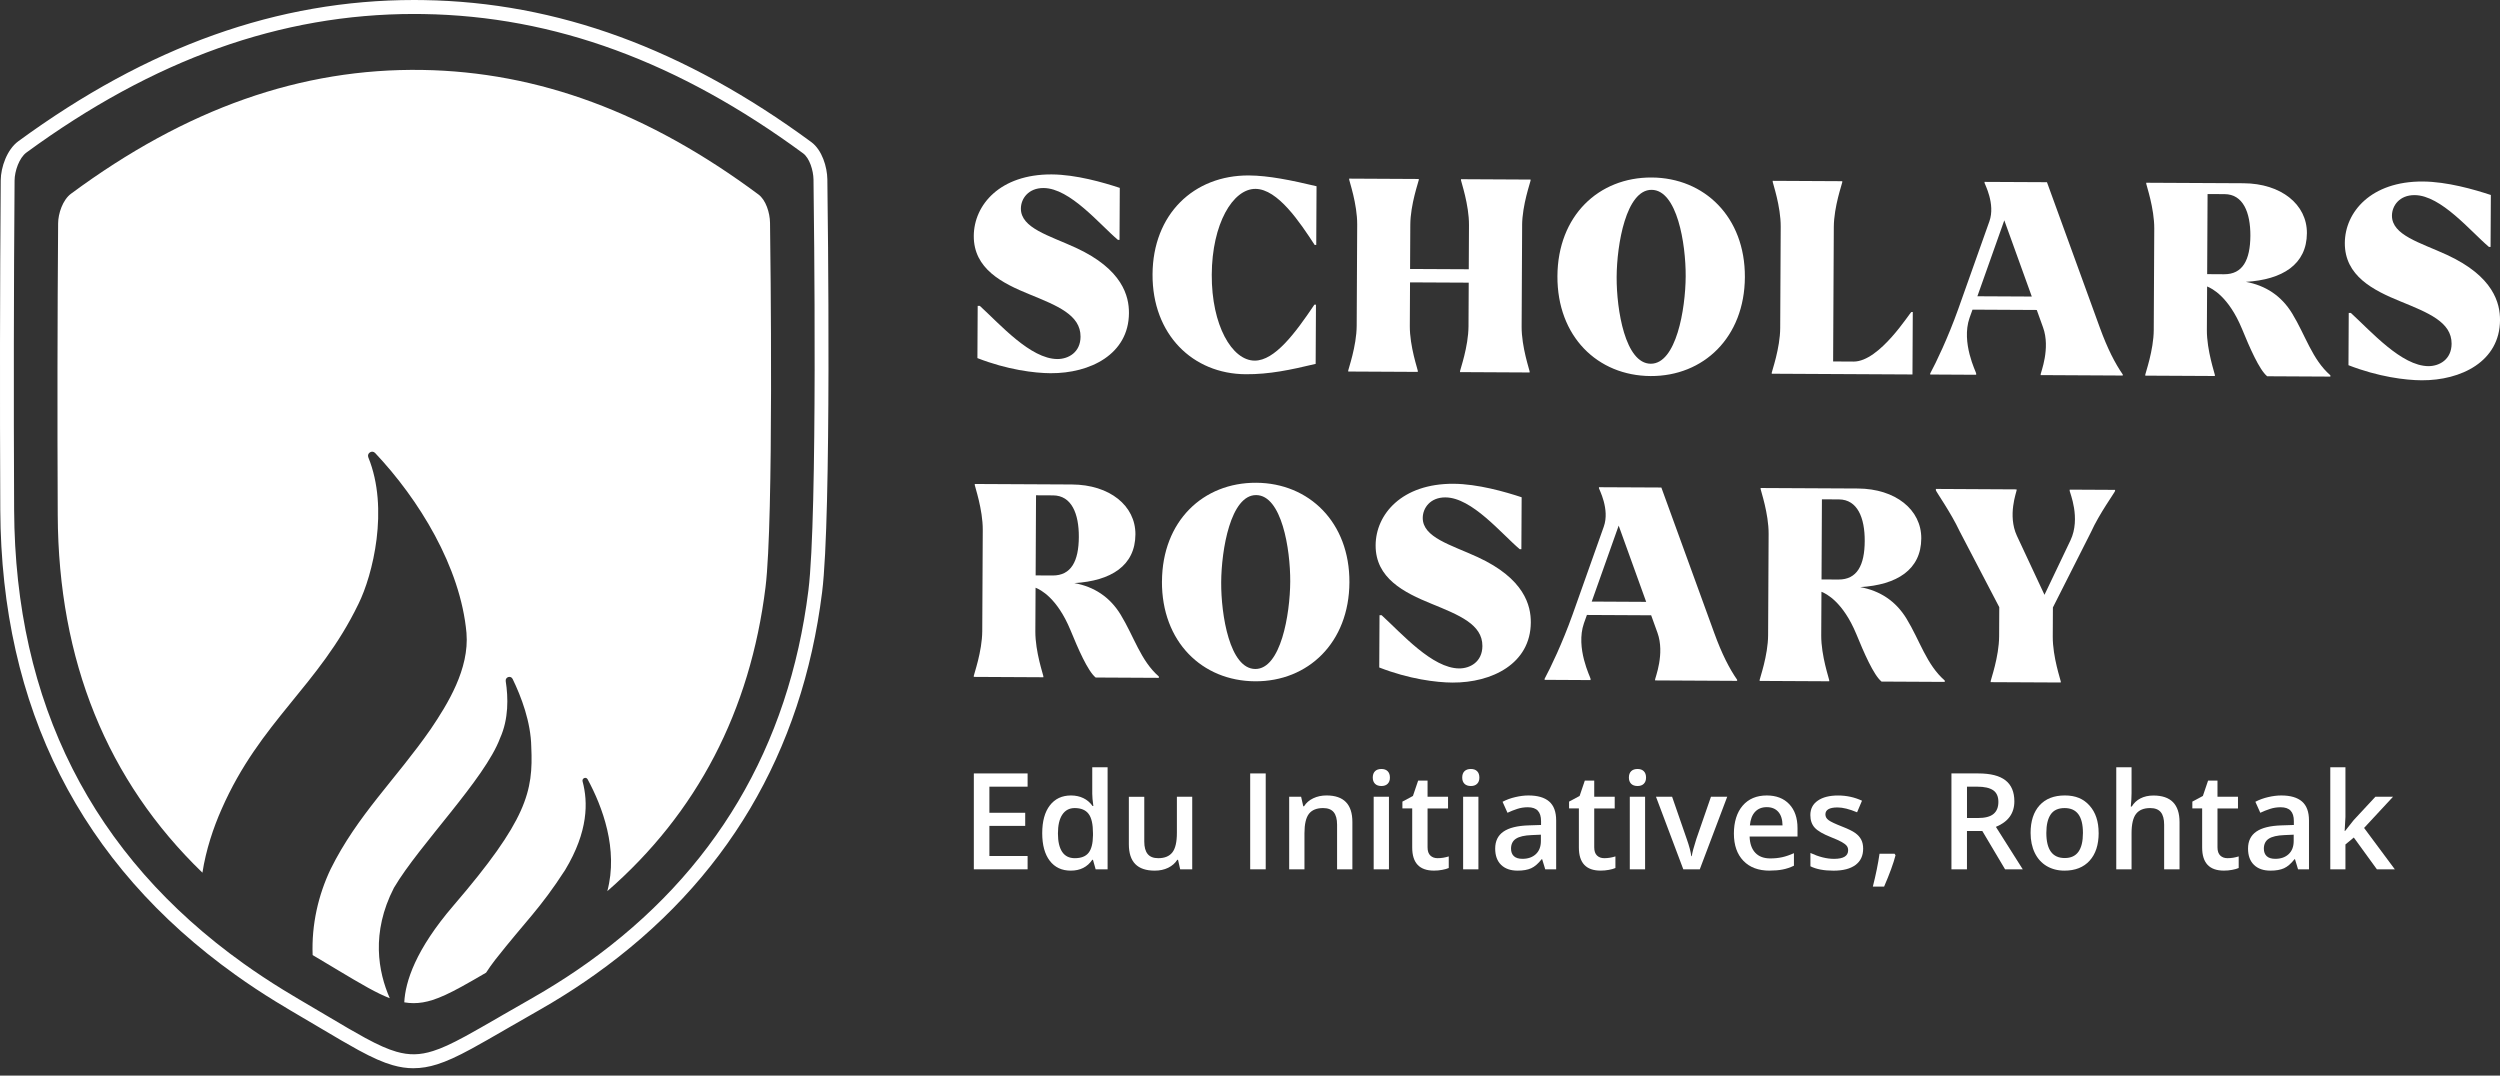 <svg xmlns="http://www.w3.org/2000/svg" width="172" height="74" viewBox="0 0 172 74" fill="none"><rect x="0" y="0" width="172" height="74" fill="#333333" stroke="none"/><path d="M67.246 24.637L67.265 21.043H67.411C68.811 22.324 70.9 24.693 72.745 24.702C73.493 24.706 74.337 24.25 74.341 23.162C74.349 21.669 72.745 21.034 70.83 20.25C68.953 19.486 66.984 18.499 66.996 16.231C67.007 14.092 68.808 11.982 72.352 12C74.032 12.009 75.911 12.554 77.041 12.927L77.023 16.503H76.913C75.658 15.445 73.624 12.947 71.797 12.936C70.757 12.93 70.24 13.665 70.237 14.348C70.231 15.693 72.183 16.202 74.005 17.04C77.248 18.531 77.678 20.396 77.672 21.538C77.658 24.378 75.003 25.691 72.28 25.677C71.166 25.671 69.303 25.44 67.243 24.637H67.246Z" fill="white"></path><path d="M79.295 18.875C79.316 14.746 82.124 12.051 85.924 12.071C87.275 12.079 88.844 12.4 90.578 12.813L90.558 16.851H90.448C89.434 15.296 87.91 13.002 86.376 12.995C84.824 12.987 83.385 15.395 83.369 18.897C83.35 22.381 84.764 24.803 86.317 24.811C87.705 24.819 89.121 22.908 90.429 20.962H90.538L90.517 25.035C88.78 25.451 87.334 25.757 85.709 25.747C82.055 25.729 79.273 23.005 79.295 18.875Z" fill="white"></path><path d="M104.723 15.504L104.688 22.471C104.68 23.872 105.239 25.478 105.238 25.552V25.626L100.451 25.601V25.527C100.451 25.454 101.026 23.853 101.033 22.451L101.048 19.447L97.01 19.427L96.995 22.431C96.987 23.832 97.547 25.438 97.545 25.512V25.586L92.758 25.561V25.488C92.758 25.414 93.333 23.813 93.34 22.413L93.375 15.444C93.383 14.043 92.824 12.437 92.824 12.363V12.289L97.611 12.314V12.387C97.611 12.461 97.036 14.062 97.029 15.462L97.013 18.505L101.051 18.525L101.066 15.484C101.074 14.083 100.515 12.477 100.516 12.403V12.329L105.303 12.354V12.428C105.303 12.501 104.729 14.102 104.721 15.502L104.723 15.504Z" fill="white"></path><path d="M107.151 19C107.172 14.852 109.98 12.194 113.634 12.212C117.269 12.231 120.069 14.937 120.048 19.066C120.027 23.214 117.2 25.89 113.565 25.872C109.912 25.853 107.13 23.148 107.151 19ZM115.975 19.009C115.986 16.76 115.384 13.07 113.631 13.061C111.877 13.052 111.237 16.809 111.225 19.058C111.214 21.326 111.816 25.015 113.57 25.025C115.323 25.034 115.963 21.277 115.975 19.009Z" fill="white"></path><path d="M131.599 21.467L131.578 25.763L121.896 25.712V25.638C121.896 25.564 122.472 23.964 122.478 22.564L122.513 15.596C122.521 14.195 121.962 12.589 121.962 12.515V12.441L126.748 12.466V12.54C126.748 12.614 126.173 14.214 126.166 15.614L126.119 24.868L127.525 24.876C129.334 24.885 131.415 21.467 131.507 21.467H131.598H131.599Z" fill="white"></path><path d="M146.046 25.763V25.837L140.399 25.807V25.733C140.399 25.641 141.085 23.967 140.562 22.527L140.13 21.326L135.708 21.303L135.504 21.873C134.912 23.584 135.96 25.6 135.96 25.692V25.784L132.798 25.767V25.694C133.205 24.94 134.017 23.248 134.721 21.28L136.871 15.226C137.297 14.03 136.537 12.643 136.537 12.587V12.514L140.831 12.535L144.47 22.545C144.993 23.985 145.517 25.002 146.044 25.761L146.046 25.763ZM139.788 20.403L137.896 15.158L136.044 20.383L139.788 20.402V20.403Z" fill="white"></path><path d="M160.33 25.818V25.91L155.982 25.887C155.437 25.443 154.768 23.89 154.245 22.616C153.325 20.399 152.176 19.839 151.849 19.709L151.833 22.714C151.826 24.115 152.385 25.721 152.383 25.795V25.869L147.596 25.844V25.77C147.596 25.697 148.172 24.096 148.178 22.696L148.213 15.728C148.221 14.328 147.662 12.721 147.662 12.647V12.573L154.349 12.607C156.943 12.621 158.726 14.068 158.715 16.04C158.705 18.197 157.036 19.24 154.515 19.392C155.866 19.638 156.957 20.345 157.701 21.566C158.625 23.081 159.073 24.725 160.329 25.82L160.33 25.818ZM151.881 13.35L151.853 18.861L153.022 18.868C154.3 18.874 154.816 17.882 154.826 16.222C154.833 14.618 154.329 13.362 153.049 13.356L151.881 13.35Z" fill="white"></path><path d="M161.575 25.125L161.593 21.53H161.739C163.14 22.811 165.228 25.18 167.073 25.191C167.821 25.194 168.665 24.739 168.67 23.65C168.678 22.158 167.073 21.523 165.158 20.739C163.281 19.973 161.313 18.986 161.324 16.718C161.334 14.58 163.135 12.469 166.679 12.488C168.359 12.495 170.238 13.041 171.37 13.415L171.351 16.99H171.242C169.986 15.933 167.952 13.434 166.126 13.424C165.085 13.418 164.57 14.152 164.566 14.835C164.56 16.18 166.511 16.689 168.333 17.527C171.577 19.018 172.007 20.883 172.001 22.025C171.987 24.865 169.331 26.178 166.609 26.164C165.495 26.158 163.632 25.927 161.572 25.125H161.575Z" fill="white"></path><path d="M79.729 46.544V46.636L75.38 46.613C74.835 46.168 74.166 44.616 73.644 43.342C72.724 41.125 71.575 40.565 71.247 40.435L71.232 43.44C71.224 44.841 71.783 46.447 71.783 46.521V46.595L66.996 46.57V46.497C66.996 46.423 67.572 44.822 67.579 43.42L67.614 36.453C67.621 35.052 67.062 33.446 67.064 33.372V33.298L73.75 33.332C76.345 33.346 78.127 34.792 78.117 36.765C78.106 38.922 76.438 39.964 73.916 40.117C75.268 40.362 76.36 41.07 77.102 42.29C78.027 43.806 78.475 45.45 79.729 46.544ZM71.279 34.076L71.252 39.588L72.42 39.594C73.698 39.6 74.215 38.607 74.224 36.948C74.232 35.344 73.728 34.088 72.448 34.082L71.279 34.076Z" fill="white"></path><path d="M79.944 40.001C79.965 35.853 82.773 33.195 86.426 33.214C90.061 33.232 92.862 35.938 92.84 40.067C92.819 44.215 89.993 46.892 86.356 46.873C82.703 46.855 79.921 44.149 79.942 40.001H79.944ZM88.768 40.01C88.779 37.761 88.177 34.072 86.423 34.062C84.67 34.053 84.03 37.81 84.018 40.06C84.005 42.327 84.609 46.017 86.362 46.026C88.116 46.035 88.756 42.278 88.768 40.01Z" fill="white"></path><path d="M94.892 45.922L94.911 42.327H95.057C96.457 43.608 98.546 45.978 100.391 45.988C101.141 45.992 101.983 45.536 101.989 44.447C101.997 42.955 100.392 42.32 98.477 41.535C96.6 40.77 94.632 39.783 94.643 37.515C94.653 35.377 96.454 33.266 99.998 33.284C101.678 33.294 103.557 33.838 104.689 34.211L104.671 37.787H104.561C103.305 36.73 101.272 34.23 99.445 34.221C98.404 34.215 97.888 34.949 97.885 35.632C97.879 36.977 99.83 37.486 101.652 38.324C104.896 39.815 105.326 41.68 105.32 42.822C105.306 45.662 102.65 46.975 99.928 46.961C98.814 46.955 96.951 46.724 94.891 45.922H94.892Z" fill="white"></path><path d="M119.515 46.769V46.843L113.87 46.813V46.739C113.87 46.647 114.555 44.973 114.033 43.532L113.6 42.332L109.179 42.309L108.975 42.879C108.382 44.59 109.432 46.606 109.43 46.698V46.79L106.269 46.773V46.7C106.676 45.946 107.488 44.254 108.192 42.286L110.341 36.231C110.768 35.035 110.008 33.649 110.008 33.593V33.52L114.301 33.541L117.941 43.551C118.463 44.992 118.987 46.008 119.515 46.767V46.769ZM113.257 41.408L111.365 36.162L109.511 41.388L113.256 41.408H113.257Z" fill="white"></path><path d="M133.798 46.822V46.915L129.45 46.892C128.904 46.447 128.235 44.895 127.713 43.62C126.792 41.403 125.644 40.844 125.316 40.713L125.301 43.717C125.293 45.118 125.852 46.724 125.851 46.798V46.872L121.064 46.847V46.773C121.064 46.7 121.64 45.099 121.646 43.699L121.681 36.73C121.689 35.329 121.129 33.722 121.131 33.649V33.575L127.818 33.609C130.412 33.623 132.195 35.069 132.184 37.042C132.174 39.199 130.505 40.241 127.984 40.393C129.334 40.639 130.428 41.346 131.17 42.566C132.094 44.081 132.542 45.725 133.798 46.819V46.822ZM125.348 34.354L125.321 39.866L126.489 39.872C127.769 39.878 128.286 38.887 128.293 37.226C128.301 35.623 127.796 34.367 126.517 34.359L125.348 34.353V34.354Z" fill="white"></path><path d="M145.518 33.776C145.518 33.85 144.432 35.338 143.861 36.607L141.24 41.792L141.23 43.802C141.222 45.202 141.781 46.809 141.781 46.883V46.956L136.958 46.932V46.858C136.958 46.784 137.533 45.184 137.54 43.783L137.55 41.774L134.819 36.542C134.223 35.268 133.188 33.806 133.188 33.732V33.639L138.742 33.669V33.742C138.742 33.835 138.111 35.454 138.761 36.859L140.66 40.924L142.45 37.172C143.171 35.646 142.394 33.872 142.394 33.779V33.687L145.517 33.703V33.776H145.518Z" fill="white"></path><path d="M70.699 59.809H67V53.212H70.699V54.123H68.07V55.919H70.534V56.821H68.07V58.893H70.699V59.809Z" fill="white"></path><path d="M73.668 59.9C73.052 59.9 72.569 59.674 72.224 59.222C71.879 58.771 71.705 58.137 71.705 57.323C71.705 56.508 71.879 55.867 72.23 55.412C72.58 54.956 73.065 54.728 73.685 54.728C74.305 54.728 74.83 54.971 75.169 55.454H75.223C75.171 55.097 75.147 54.813 75.147 54.606V52.788H76.203V59.809H75.38L75.197 59.156H75.147C74.81 59.652 74.316 59.9 73.667 59.9H73.668ZM73.949 59.043C74.382 59.043 74.696 58.921 74.892 58.674C75.089 58.43 75.19 58.032 75.197 57.48V57.332C75.197 56.702 75.096 56.256 74.892 55.991C74.691 55.726 74.371 55.595 73.94 55.595C73.569 55.595 73.285 55.747 73.085 56.049C72.885 56.35 72.786 56.782 72.786 57.341C72.786 57.9 72.883 58.317 73.076 58.608C73.27 58.898 73.56 59.043 73.947 59.043H73.949Z" fill="white"></path><path d="M81.196 59.809L81.049 59.156H80.996C80.849 59.387 80.641 59.571 80.372 59.702C80.102 59.834 79.794 59.9 79.449 59.9C78.849 59.9 78.403 59.75 78.107 59.448C77.812 59.148 77.665 58.691 77.665 58.082V54.819H78.726V57.897C78.726 58.278 78.803 58.565 78.959 58.756C79.113 58.947 79.357 59.043 79.687 59.043C80.128 59.043 80.452 58.91 80.66 58.643C80.867 58.376 80.97 57.93 80.97 57.304V54.817H82.025V59.809H81.198H81.196Z" fill="white"></path><path d="M86.013 59.809V53.212H87.081V59.809H86.013Z" fill="white"></path><path d="M93.046 59.809H91.991V56.741C91.991 56.356 91.914 56.069 91.76 55.88C91.606 55.691 91.364 55.595 91.03 55.595C90.585 55.595 90.261 55.728 90.055 55.991C89.85 56.256 89.747 56.7 89.747 57.322V59.809H88.695V54.817H89.517L89.664 55.471H89.718C89.866 55.234 90.079 55.05 90.353 54.921C90.626 54.791 90.93 54.727 91.264 54.727C92.452 54.727 93.044 55.336 93.044 56.554V59.807L93.046 59.809Z" fill="white"></path><path d="M94.446 53.497C94.446 53.308 94.498 53.162 94.601 53.06C94.703 52.958 94.85 52.906 95.041 52.906C95.232 52.906 95.369 52.958 95.472 53.06C95.575 53.162 95.626 53.308 95.626 53.497C95.626 53.686 95.575 53.819 95.472 53.923C95.369 54.027 95.226 54.078 95.041 54.078C94.856 54.078 94.703 54.027 94.601 53.923C94.498 53.819 94.446 53.677 94.446 53.497ZM95.56 59.809H94.509V54.817H95.56V59.809Z" fill="white"></path><path d="M98.906 59.043C99.162 59.043 99.418 59.002 99.674 58.921V59.719C99.559 59.77 99.408 59.813 99.225 59.846C99.041 59.882 98.852 59.898 98.654 59.898C97.658 59.898 97.16 59.369 97.16 58.309V55.619H96.485V55.151L97.21 54.762L97.568 53.706H98.216V54.817H99.625V55.621H98.216V58.293C98.216 58.548 98.278 58.737 98.406 58.859C98.533 58.982 98.7 59.043 98.906 59.043Z" fill="white"></path><path d="M100.601 53.497C100.601 53.308 100.652 53.162 100.755 53.06C100.858 52.958 101.005 52.906 101.195 52.906C101.386 52.906 101.524 52.958 101.627 53.06C101.729 53.162 101.781 53.308 101.781 53.497C101.781 53.686 101.729 53.819 101.627 53.923C101.524 54.027 101.381 54.078 101.195 54.078C101.01 54.078 100.858 54.027 100.755 53.923C100.652 53.819 100.601 53.677 100.601 53.497ZM101.715 59.809H100.663V54.817H101.715V59.809Z" fill="white"></path><path d="M106.312 59.809L106.101 59.115H106.066C105.827 59.419 105.587 59.626 105.346 59.735C105.104 59.845 104.794 59.9 104.416 59.9C103.93 59.9 103.55 59.769 103.278 59.504C103.005 59.239 102.869 58.865 102.869 58.38C102.869 57.865 103.058 57.478 103.438 57.215C103.816 56.954 104.394 56.81 105.168 56.786L106.024 56.758V56.491C106.024 56.173 105.95 55.934 105.802 55.776C105.655 55.619 105.425 55.539 105.115 55.539C104.862 55.539 104.618 55.576 104.387 55.652C104.154 55.728 103.93 55.817 103.715 55.919L103.376 55.162C103.644 55.021 103.937 54.913 104.256 54.84C104.576 54.765 104.877 54.728 105.159 54.728C105.789 54.728 106.264 54.867 106.583 55.143C106.904 55.421 107.064 55.854 107.064 56.447V59.809H106.313H106.312ZM104.746 59.087C105.128 59.087 105.434 58.98 105.666 58.765C105.897 58.55 106.013 58.248 106.013 57.86V57.426L105.378 57.454C104.882 57.473 104.522 57.556 104.297 57.704C104.071 57.852 103.959 58.082 103.959 58.387C103.959 58.609 104.025 58.782 104.155 58.904C104.286 59.026 104.484 59.087 104.746 59.087Z" fill="white"></path><path d="M110.373 59.043C110.629 59.043 110.885 59.002 111.141 58.921V59.719C111.026 59.77 110.875 59.813 110.692 59.846C110.508 59.882 110.319 59.898 110.121 59.898C109.125 59.898 108.627 59.369 108.627 58.309V55.619H107.952V55.151L108.677 54.762L109.035 53.706H109.683V54.817H111.092V55.621H109.683V58.293C109.683 58.548 109.745 58.737 109.873 58.859C110 58.982 110.167 59.043 110.373 59.043Z" fill="white"></path><path d="M112.068 53.497C112.068 53.308 112.119 53.162 112.222 53.06C112.325 52.958 112.472 52.906 112.663 52.906C112.853 52.906 112.991 52.958 113.094 53.06C113.197 53.162 113.248 53.308 113.248 53.497C113.248 53.686 113.197 53.819 113.094 53.923C112.991 54.027 112.848 54.078 112.663 54.078C112.477 54.078 112.325 54.027 112.222 53.923C112.119 53.819 112.068 53.677 112.068 53.497ZM113.182 59.809H112.13V54.817H113.182V59.809Z" fill="white"></path><path d="M115.811 59.809L113.932 54.817H115.041L116.046 57.719C116.219 58.206 116.323 58.6 116.36 58.9H116.395C116.423 58.684 116.525 58.289 116.709 57.719L117.714 54.817H118.832L116.945 59.809H115.81H115.811Z" fill="white"></path><path d="M121.746 59.9C120.977 59.9 120.375 59.674 119.942 59.221C119.509 58.769 119.292 58.145 119.292 57.35C119.292 56.556 119.494 55.895 119.896 55.428C120.298 54.962 120.852 54.728 121.555 54.728C122.208 54.728 122.724 54.928 123.102 55.328C123.48 55.728 123.669 56.278 123.669 56.98V57.552H120.373C120.388 58.037 120.518 58.41 120.762 58.669C121.006 58.93 121.351 59.059 121.795 59.059C122.087 59.059 122.359 59.032 122.612 58.976C122.863 58.921 123.135 58.828 123.423 58.698V59.561C123.166 59.685 122.907 59.772 122.645 59.822C122.383 59.874 122.084 59.898 121.746 59.898V59.9ZM121.553 55.532C121.219 55.532 120.951 55.639 120.751 55.852C120.549 56.065 120.43 56.378 120.392 56.787H122.638C122.632 56.374 122.533 56.063 122.342 55.85C122.151 55.638 121.889 55.532 121.555 55.532H121.553Z" fill="white"></path><path d="M128.185 58.389C128.185 58.876 128.009 59.25 127.656 59.511C127.304 59.772 126.801 59.902 126.144 59.902C125.488 59.902 124.957 59.802 124.557 59.6V58.684C125.139 58.954 125.68 59.089 126.181 59.089C126.829 59.089 127.152 58.893 127.152 58.498C127.152 58.373 127.117 58.267 127.045 58.182C126.974 58.098 126.856 58.01 126.693 57.921C126.53 57.83 126.3 57.728 126.009 57.613C125.44 57.391 125.054 57.167 124.853 56.945C124.651 56.723 124.552 56.434 124.552 56.078C124.552 55.651 124.722 55.319 125.064 55.084C125.405 54.847 125.869 54.73 126.456 54.73C127.044 54.73 127.589 54.849 128.106 55.088L127.767 55.886C127.233 55.663 126.785 55.552 126.42 55.552C125.866 55.552 125.588 55.712 125.588 56.03C125.588 56.188 125.66 56.319 125.805 56.426C125.95 56.534 126.266 56.684 126.75 56.873C127.159 57.032 127.455 57.178 127.64 57.31C127.825 57.443 127.961 57.595 128.051 57.767C128.141 57.939 128.185 58.147 128.185 58.387V58.389Z" fill="white"></path><path d="M130.413 58.839C130.27 59.398 130.007 60.119 129.626 61H128.851C129.057 60.187 129.211 59.434 129.312 58.735H130.345L130.411 58.839H130.413Z" fill="white"></path><path d="M135.327 57.174V59.809H134.259V53.212H136.107C136.951 53.212 137.575 53.371 137.98 53.69C138.386 54.008 138.588 54.489 138.588 55.134C138.588 55.956 138.164 56.541 137.318 56.889L139.166 59.809H137.949L136.384 57.174H135.329H135.327ZM135.327 56.28H136.07C136.567 56.28 136.929 56.188 137.153 56C137.377 55.813 137.489 55.538 137.489 55.171C137.489 54.804 137.368 54.53 137.127 54.367C136.885 54.204 136.522 54.123 136.035 54.123H135.329V56.28H135.327Z" fill="white"></path><path d="M144.388 57.306C144.388 58.121 144.181 58.758 143.766 59.215C143.352 59.672 142.775 59.9 142.036 59.9C141.573 59.9 141.166 59.794 140.81 59.584C140.456 59.372 140.182 59.071 139.992 58.676C139.801 58.282 139.705 57.824 139.705 57.304C139.705 56.495 139.911 55.863 140.322 55.408C140.733 54.954 141.313 54.727 142.061 54.727C142.81 54.727 143.344 54.958 143.761 55.425C144.177 55.889 144.386 56.515 144.386 57.304L144.388 57.306ZM140.788 57.306C140.788 58.458 141.21 59.033 142.054 59.033C142.898 59.033 143.306 58.458 143.306 57.306C143.306 56.154 142.885 55.595 142.045 55.595C141.603 55.595 141.283 55.743 141.085 56.038C140.887 56.332 140.788 56.754 140.788 57.306Z" fill="white"></path><path d="M149.948 59.809H148.893V56.741C148.893 56.356 148.816 56.069 148.664 55.88C148.51 55.691 148.266 55.595 147.934 55.595C147.491 55.595 147.168 55.728 146.961 55.995C146.754 56.262 146.651 56.708 146.651 57.334V59.811H145.599V52.79H146.651V54.573C146.651 54.858 146.632 55.163 146.598 55.489H146.666C146.809 55.249 147.007 55.062 147.262 54.93C147.517 54.799 147.814 54.732 148.154 54.732C149.352 54.732 149.952 55.341 149.952 56.56V59.813L149.948 59.809Z" fill="white"></path><path d="M153.253 59.043C153.51 59.043 153.765 59.002 154.022 58.921V59.719C153.907 59.77 153.756 59.813 153.573 59.846C153.389 59.882 153.2 59.898 153.002 59.898C152.006 59.898 151.508 59.369 151.508 58.309V55.619H150.833V55.151L151.558 54.762L151.916 53.706H152.563V54.817H153.973V55.621H152.563V58.293C152.563 58.548 152.626 58.737 152.752 58.859C152.879 58.982 153.046 59.043 153.252 59.043H153.253Z" fill="white"></path><path d="M158.105 59.809L157.896 59.115H157.861C157.623 59.419 157.382 59.626 157.142 59.735C156.9 59.845 156.589 59.9 156.211 59.9C155.725 59.9 155.345 59.769 155.074 59.504C154.8 59.239 154.665 58.865 154.665 58.38C154.665 57.865 154.854 57.478 155.233 57.215C155.611 56.954 156.189 56.81 156.964 56.786L157.817 56.758V56.491C157.817 56.173 157.744 55.934 157.595 55.776C157.448 55.619 157.219 55.539 156.909 55.539C156.656 55.539 156.413 55.576 156.18 55.652C155.947 55.728 155.723 55.817 155.509 55.919L155.169 55.162C155.437 55.021 155.731 54.913 156.05 54.84C156.369 54.765 156.67 54.728 156.953 54.728C157.582 54.728 158.058 54.867 158.377 55.143C158.698 55.421 158.858 55.854 158.858 56.447V59.809H158.107H158.105ZM156.54 59.087C156.922 59.087 157.228 58.98 157.459 58.765C157.69 58.55 157.806 58.248 157.806 57.86V57.426L157.171 57.454C156.676 57.473 156.316 57.556 156.09 57.704C155.865 57.852 155.753 58.082 155.753 58.387C155.753 58.609 155.819 58.782 155.949 58.904C156.079 59.026 156.278 59.087 156.54 59.087Z" fill="white"></path><path d="M161.339 57.174L161.933 56.425L163.427 54.817H164.64L162.649 56.962L164.764 59.809H163.53L161.942 57.621L161.366 58.098V59.809H160.324V52.788H161.366V56.213L161.313 57.174H161.34H161.339Z" fill="white"></path><path d="M28.45 73.495C27.978 73.495 27.508 73.425 27.011 73.282C26.358 73.095 25.634 72.776 24.666 72.25C23.955 71.861 23.154 71.392 22.105 70.768L21.956 70.68C21.352 70.32 20.684 69.925 19.944 69.493C19.618 69.3 19.296 69.106 18.977 68.91C18.027 68.328 17.093 67.709 16.207 67.075C5.53 59.446 0.085 48.682 0.02 35.084C-0.016 27.471 -0.006 19.841 0.05 12.403C0.059 11.503 0.478 10.291 1.261 9.717C10.193 3.183 19.108 0 28.494 0C28.712 0 28.927 0.001 29.144 0.006C38.346 0.149 47.07 3.345 55.818 9.775C56.559 10.32 56.911 11.488 56.922 12.342C56.954 14.696 57.217 35.501 56.562 40.739C55.182 51.795 49.929 60.646 40.947 67.043C39.998 67.72 38.989 68.378 37.948 69C37.625 69.193 37.297 69.384 36.967 69.571C36.28 69.961 35.658 70.319 35.089 70.648L34.792 70.819C33.874 71.35 33.117 71.787 32.454 72.147C31.441 72.698 30.731 73.018 30.084 73.224C29.515 73.405 28.979 73.493 28.45 73.493V73.495ZM28.495 0.961C19.315 0.961 10.582 4.083 1.818 10.495C1.321 10.859 1.008 11.772 1.003 12.412C0.947 19.844 0.936 27.471 0.972 35.079C1.033 48.35 6.343 58.853 16.755 66.291C17.624 66.912 18.538 67.517 19.47 68.09C19.785 68.284 20.098 68.475 20.418 68.662C21.162 69.096 21.829 69.492 22.435 69.851L22.584 69.939C23.623 70.557 24.413 71.022 25.115 71.403C26.02 71.895 26.685 72.189 27.27 72.357C28.145 72.609 28.899 72.595 29.798 72.308C30.387 72.122 31.046 71.822 32.004 71.302C32.659 70.945 33.412 70.512 34.278 70.012L34.615 69.816C35.188 69.486 35.812 69.126 36.5 68.736C36.825 68.552 37.145 68.365 37.461 68.175C38.481 67.565 39.47 66.92 40.398 66.259C49.15 60.022 54.271 51.395 55.618 40.619C56.263 35.444 56 14.703 55.969 12.355C55.96 11.719 55.691 10.871 55.256 10.552C46.674 4.242 38.127 1.106 29.131 0.967C28.92 0.964 28.708 0.961 28.496 0.961H28.495Z" fill="white"></path><path d="M52.977 15.315C52.967 14.639 52.691 13.758 52.181 13.38C44.593 7.741 37.029 4.94 29.059 4.812C20.728 4.68 12.815 7.466 4.885 13.329C4.316 13.749 4.003 14.691 3.999 15.365C3.95 21.954 3.94 28.709 3.972 35.439C4.017 45.45 7.363 53.701 13.927 60.04C14.167 58.483 14.678 56.945 15.249 55.663C17.909 49.605 21.933 47.196 24.661 41.552C25.647 39.564 26.778 34.994 25.341 31.469C25.223 31.18 25.595 30.939 25.809 31.166C28.814 34.35 31.685 39 32.094 43.548C32.298 46.025 30.799 48.436 29.638 50.156C27.251 53.597 24.591 56.075 22.749 59.792C21.901 61.572 21.428 63.605 21.51 65.709C22.041 66.023 22.53 66.316 22.978 66.585L23.108 66.664C24.023 67.212 24.719 67.626 25.338 67.967C25.921 68.287 26.395 68.516 26.816 68.677C26.03 66.885 25.506 64.187 27.102 61.083C27.105 61.076 27.109 61.07 27.113 61.065C28.85 58.119 33.363 53.593 34.406 50.782C35.002 49.458 34.969 47.989 34.794 46.867C34.748 46.577 35.141 46.45 35.269 46.712C35.864 47.937 36.523 49.672 36.552 51.389C36.692 54.451 36.269 56.402 31.194 62.308C28.593 65.335 27.886 67.535 27.814 68.961C28.029 68.997 28.242 69.017 28.456 69.017C28.881 69.017 29.308 68.945 29.763 68.799C30.306 68.625 30.907 68.348 31.767 67.877C32.26 67.607 32.816 67.285 33.443 66.919C33.63 66.629 33.835 66.338 34.061 66.046C36.203 63.323 37.139 62.549 38.88 59.856C40.487 57.19 40.459 55.171 40.082 53.762C40.023 53.542 40.322 53.416 40.43 53.617C41.444 55.493 42.553 58.424 41.783 61.311C47.956 55.936 51.615 48.915 52.668 40.394C53.239 35.77 53.007 17.395 52.978 15.315H52.977Z" fill="white"></path></svg>